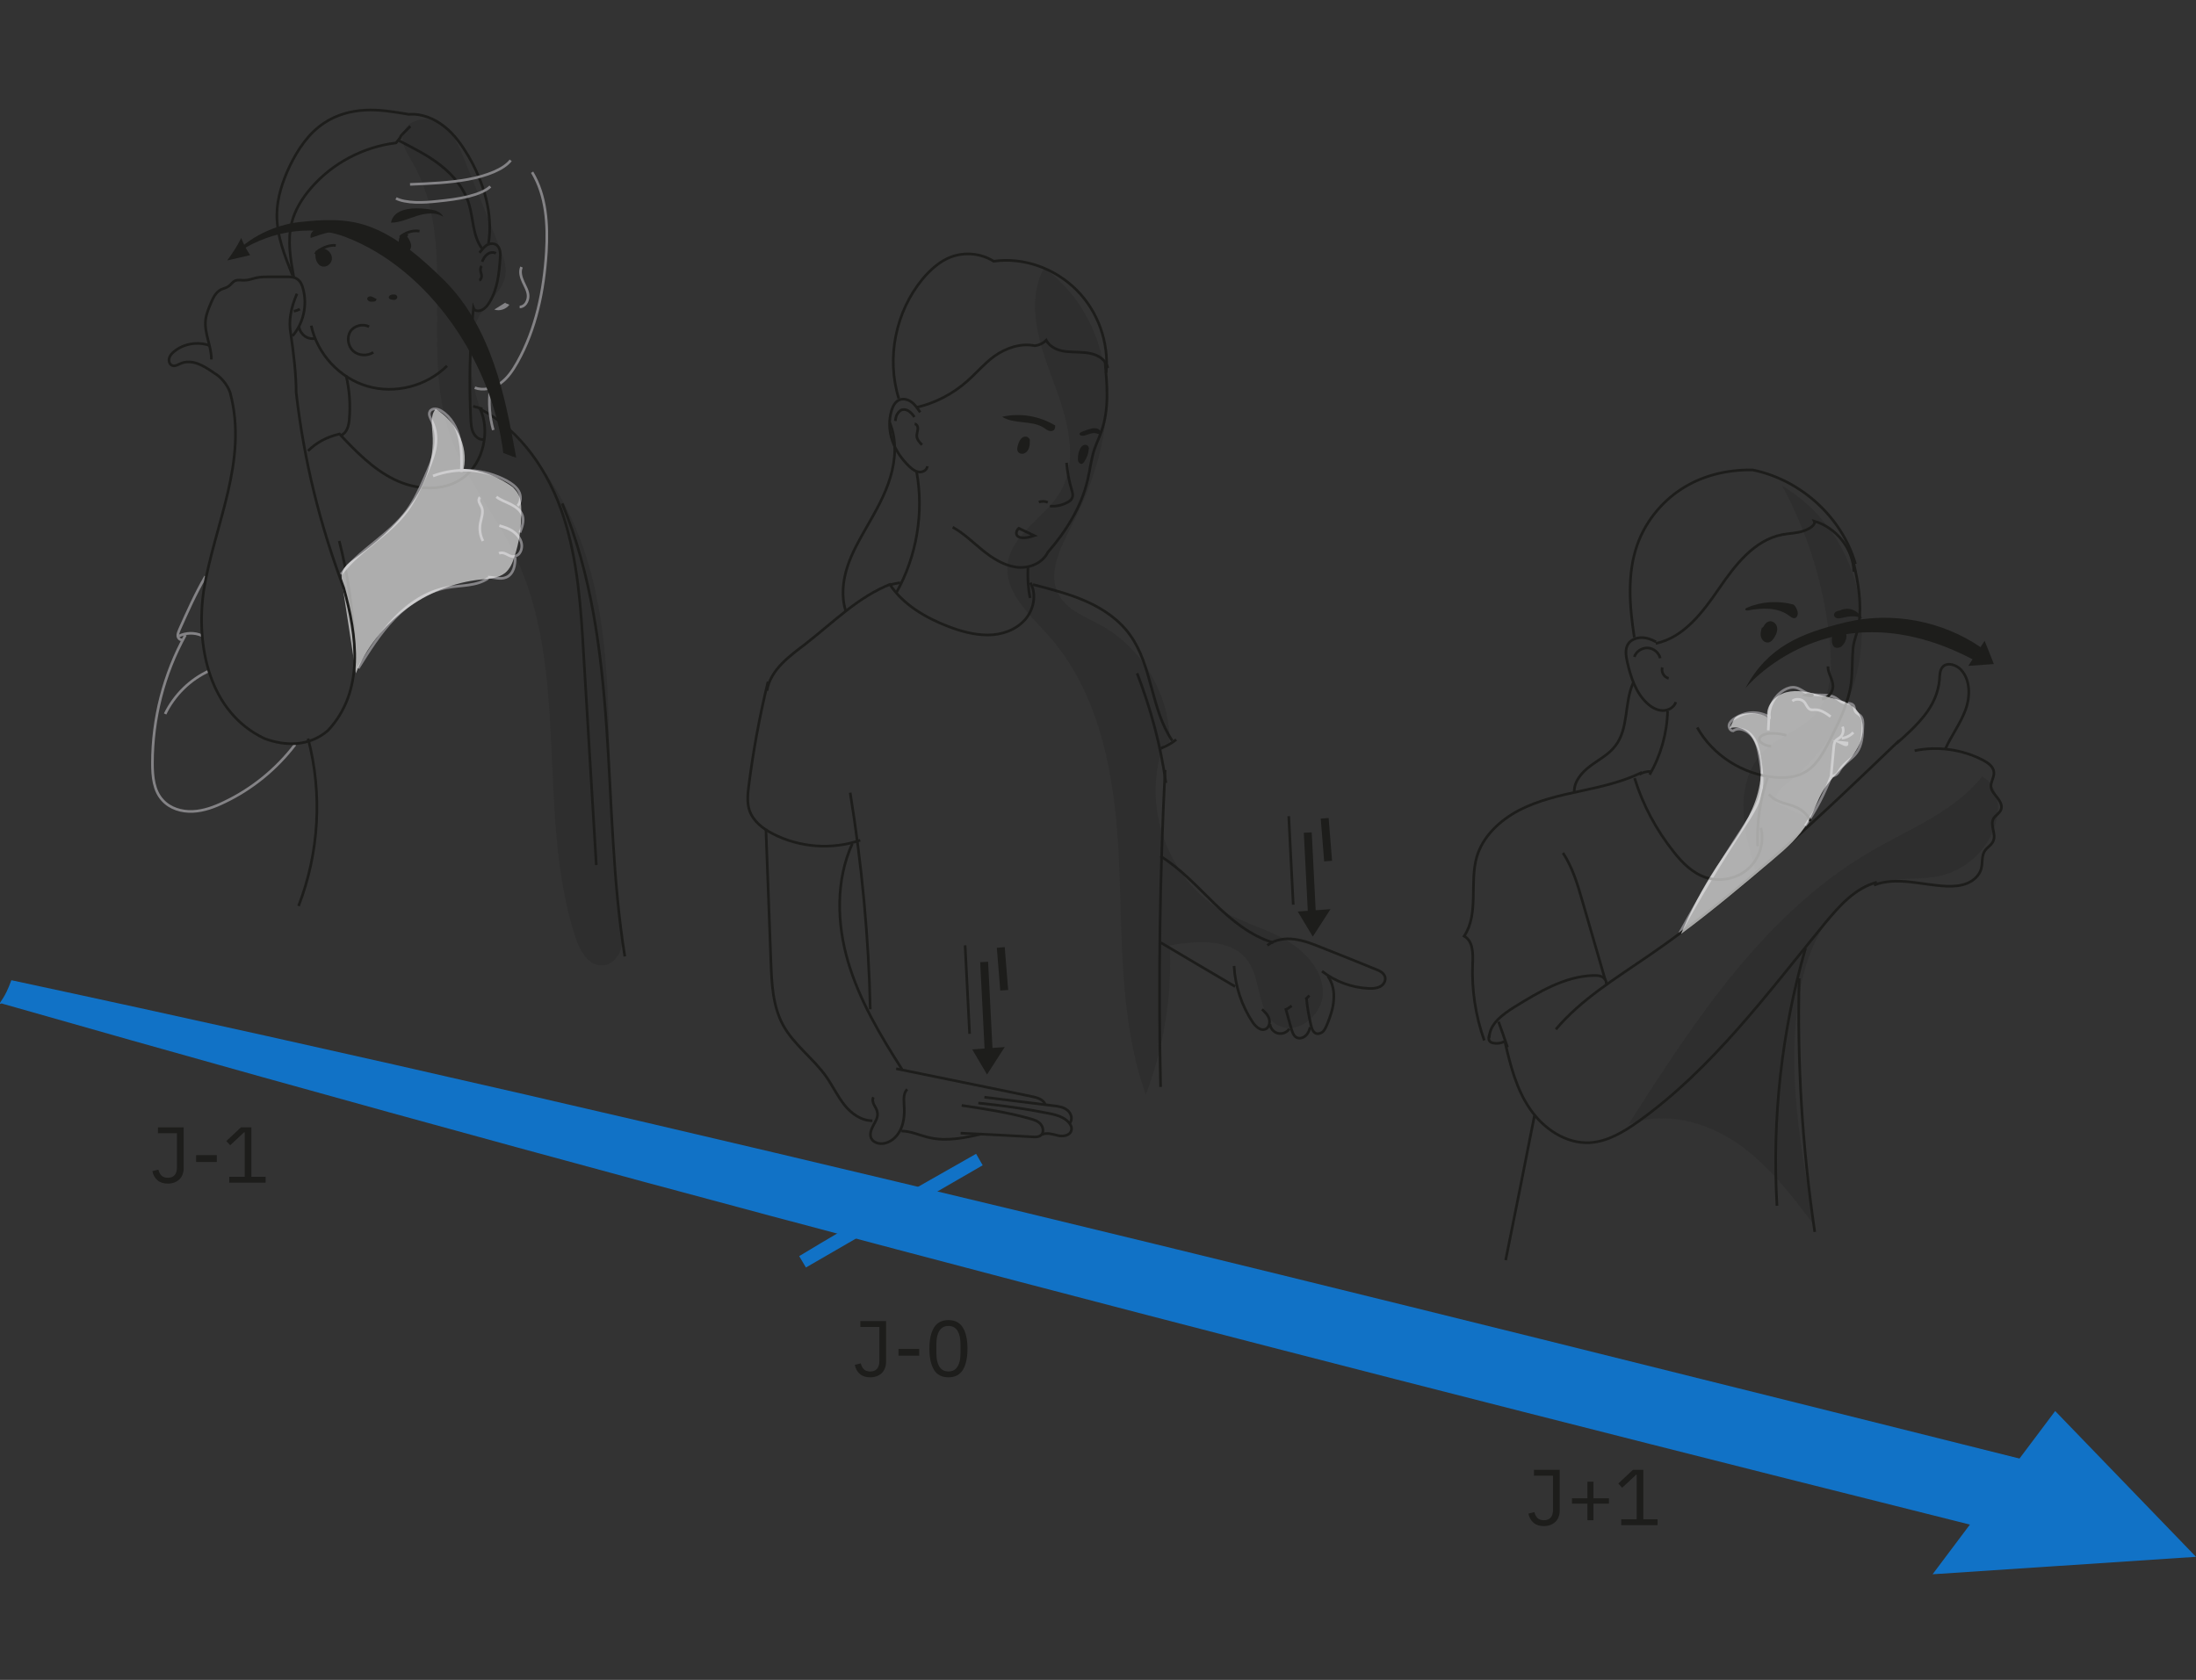 <?xml version="1.0" encoding="UTF-8"?>
<svg id="a" data-name="Ebene 1" xmlns="http://www.w3.org/2000/svg" viewBox="0 0 831.2 636">
  <rect x="0" y="0" width="831.2" height="636" fill="#333333" stroke="none"/>
  <defs>
    <style>
      .h {
        stroke-width: 3px;
      }

      .h, .i, .j, .k, .l {
        fill: none;
      }

      .h, .j, .k, .l {
        stroke-miterlimit: 10;
      }

      .h, .k {
        stroke: #1d1d1b;
      }

      .i, .m, .n, .o, .p, .q, .r {
        stroke-width: 0px;
      }

      .m {
        opacity: .6;
      }

      .m, .n {
        fill: #fff;
      }

      .m, .n, .o, .s {
        isolation: isolate;
      }

      .n {
        opacity: .61;
      }

      .o {
        opacity: .2;
      }

      .o, .p {
        fill: #1d1d1b;
      }

      .j {
        stroke: #1172c6;
        stroke-width: 5px;
      }

      .l {
        stroke: #848386;
      }

      .q {
        fill: #1172c6;
      }

      .r {
        fill: #848386;
      }
    </style>
  </defs>
  <g id="b" data-name="Calque 2">
    <path class="k" d="M418.2,136.7c.9,8.9,1.7,18.1-1.3,26.6-.8,2.3-1.9,4.6-2.7,6.9-1.2,3.7-1.6,7.6-2.5,11.4-2.4,10.5-8.4,19.8-15.1,27.5-2.1,4.3-7.4,6.3-12.1,5.6s-8.9-3.4-12.6-6.4-7.1-6.4-11.3-8.7"/>
    <path class="k" d="M348.3,156.1c-1-1.4-1.9-2.9-3.3-3.9s-3.3-1.5-4.8-.7c-1.4.7-2.2,2.2-2.7,3.8-1.2,3.8-1,8,.3,11.7s3.7,7.1,6.6,9.8c1,.9,2.2,1.8,3.6,1.9s2.9-.8,3-2.2"/>
    <path class="k" d="M346.1,157.9c-.5-.8-1.1-1.5-1.9-2.1s-1.7-.9-2.6-.7-1.5.9-2,1.7-.6,1.7-.7,2.6"/>
    <path class="k" d="M346.2,160.5c.9.1,1.3,1.1,1.2,2s-.4,1.7-.4,2.6c.1,1.3,1,2.4,2,3.3"/>
    <path class="k" d="M346.9,178.4c2.9,15.6.1,32.3-7.7,46.1"/>
    <path class="k" d="M389.1,214.5c-.2,4,0,8,.8,11.9"/>
    <path class="p" d="M412.1,170c-.1,1.7-.7,3.3-1.7,4.8-.2.3-.5.7-.9.8-.5.1-.9-.2-1.2-.6s-.3-.9-.3-1.4c0-1.2.2-2.4.7-3.4.2-.5.5-1,1-1.4s1.1-.5,1.6-.3c.8.3,1,1.5.8,1.5h0Z"/>
    <path class="p" d="M389.8,166.7c0,.9,0,1.9-.3,2.8s-.8,1.7-1.7,2.1-2,.2-2.5-.6-.2-1.9.1-2.8c.2-.7.5-1.4,1-2s1.2-1,1.9-.9c1,0,1.7,1.3,1.5,1.4h0Z"/>
    <path class="k" d="M403.7,175.2c.3,3.4.9,6.8,1.9,10.1.3,1.1.7,2.2.2,3.2-.3.8-1,1.3-1.8,1.7-2,1.1-4.4,1.6-6.6,1.4"/>
    <path class="k" d="M396.6,190.2c-1.1-.5-2.3-.5-3.4-.1"/>
    <path class="k" d="M347,154.2c7-1.6,13.7-5.1,19.1-9.9,3.5-3.1,6.5-6.7,10.2-9.4,4.5-3.2,10.1-5.1,15.4-4,1.6-.2,3.1-.9,4.3-2.1,1.4,2.7,4.6,4,7.6,4.3s6.1.1,9.1.7,6,2.5,6.6,5.5"/>
    <path class="k" d="M418.7,141.1c1.1-11.4-3.1-23.2-11.2-31.3s-19.8-12.5-31.4-10.9c-4.8-3-10.9-3.6-16.2-1.6-4.2,1.6-7.7,4.8-10.6,8.2-10.3,12.4-13.9,30-9.1,45.4"/>
    <path class="k" d="M336.8,160.1c2.7,6.5,2.2,13.9.2,20.6-2,6.7-5.5,12.8-9,18.9-2.8,4.9-5.6,9.8-7.3,15.1s-2.3,11.2-.6,16.5"/>
    <path class="k" d="M390,220.6c2.5,4.5,1.3,10.4-2.2,14.2s-8.7,5.6-13.9,5.6-10.2-1.4-14.9-3.2c-8.6-3.3-17-8.2-22.1-15.8,1.3-.3,2.5-.6,3.8-.8"/>
    <path class="k" d="M337.2,221.1c-12.3,4.8-21.8,14.5-32.2,22.6-3.1,2.4-6.3,4.7-9.1,7.6s-5,6.3-5.6,10.2"/>
    <path class="k" d="M430.4,254.9c5.2,13.4,8.9,27.3,10.9,41.5"/>
    <path class="k" d="M445.2,280c-1.7,1.4-3.7,2.5-5.8,3.3"/>
    <path class="k" d="M391.5,202.8l-5.9-2.8c-1.8,1.7-1.4,5.2,5.9,2.8Z"/>
    <path class="p" d="M399.4,161.1c-5.9-3.6-13.3-4.9-20.1-3.3,4.6,2.9,11.1,1.2,15.7,4.1.6.4,1.1.8,1.8,1.1s1.4.3,2-.1.6-1.5.6-1.8h0Z"/>
    <path class="p" d="M416.4,164.7c-1-.7-2.3-.9-3.4-.6-1.3.3-2.5,1.1-3.8.8-.3-.1-.6-.3-.6-.6s.3-.5.6-.7c.9-.4,1.8-.7,2.7-1,.8-.2,1.5-.5,2.3-.5s1.6.2,2.1.8c.3.3.6.8.4,1.3s-.7.7-.3.5h0Z"/>
    <path class="k" d="M290.7,258.1c-3.2,13-5.6,26.2-7.3,39.5-.4,3.1-.7,6.4.3,9.3,1.4,4,5.1,6.9,8.9,8.8,10.1,5.2,22.3,6.1,33,2.4"/>
    <path class="k" d="M391,221.3c6.8,1.8,13.7,3.5,20.2,6.4s12.5,7,16.6,12.8c8.4,11.7,7.8,28,15.9,39.9"/>
    <path class="k" d="M441,291.5c-2,39.9-2.6,80-1.7,120"/>
    <path class="k" d="M321.8,300.1c4.4,27.1,7,54.6,7.6,82"/>
    <path class="k" d="M289.9,313.8c.6,16.8,1.3,33.7,1.9,50.5.3,8.2.7,16.6,4.6,23.8,4.1,7.5,11.5,12.6,16.4,19.6,2.4,3.5,4.2,7.3,6.8,10.6s6.4,6,10.6,6"/>
    <path class="k" d="M322.6,319.4c-6.3,13.9-5.9,30.1-1.6,44.7s12.2,27.9,20.4,40.7"/>
    <path class="k" d="M330.6,415.4c-.5.9-.2,2.1.3,3s1.1,1.8,1.2,2.9c.3,1.7-.7,3.2-1.5,4.7s-1.5,3.2-.9,4.8c.8,1.9,3.3,2.5,5.3,2,2.9-.7,5.1-3.1,6.2-5.9s1.2-5.8,1-8.7c-.1-2-.3-4.4,1.2-5.8"/>
    <path class="k" d="M364,418.5c8.6,1.3,17.3,2.6,25.8,5,1.5.4,3.1.9,4.1,2.1s1.3,3.2.1,4.2c-.9.7-2.1.7-3.2.6-9.1-.5-18.1-1-27.2-1.4"/>
    <path class="k" d="M370.3,417.6c8.8.9,17.5,2.1,26.1,3.8,2.7.5,5.6,1.2,7.6,3,1,.9,1.9,2.3,1.5,3.6-.5,1.9-3.1,2.4-5.1,1.9s-4.1-1.2-5.9-.4"/>
    <path class="k" d="M372.6,415.4c8.7,1.1,17.3,2.1,26,3.2,1.9.2,3.9.5,5.4,1.7s2.2,3.6.8,5"/>
    <path class="k" d="M395.7,418.3c-.7-2.1-3.2-2.8-5.3-3.2-3.9-.8-7.8-1.6-11.6-2.4-13.2-2.7-26.4-5.4-39.6-8.1"/>
    <path class="k" d="M371.6,429.3c-6.5,1.5-13.3,2.9-19.8,1.4-3.6-.8-7-2.5-10.6-2.5"/>
    <path class="k" d="M467.5,373.5c-9.4-5.5-18.8-11.1-28.1-16.6"/>
    <path class="k" d="M482,356.9c-8.7-2.6-15.9-8.6-22.4-14.9s-12.7-13.1-20.4-17.9"/>
    <path class="k" d="M500.4,367.7c5,3.9,11.2,6.2,17.5,6.5,1.5.1,3.1,0,4.5-.7s2.3-2.4,1.8-3.8-2-2.2-3.4-2.7c-6.8-2.8-13.6-5.5-20.4-8.2-3.4-1.4-6.8-2.7-10.4-3.2s-7.5.1-10.3,2.3"/>
    <path class="k" d="M502.6,369.6c1.9,2.6,2.5,5.9,2.2,9.1-.2,3.2-1.3,6.2-2.5,9.2-.4.9-.8,1.8-1.4,2.5s-1.7,1.1-2.6.9c-1.3-.4-1.8-1.9-2.1-3.2-.8-3.4-1.4-6.8-1.7-10.2"/>
    <path class="k" d="M495.9,388.9c-.3,1.2-.8,2.4-1.7,3.2s-2.3,1.3-3.4.7c-1.2-.6-1.6-2-2-3.2-.7-2.6-1.5-5.3-2.2-7.9"/>
    <path class="k" d="M488,389.5c-.9,1.4-2.7,2.1-4.3,1.7s-2.9-1.9-3-3.5"/>
    <path class="k" d="M477.7,382.1c1.1,1.1,2.3,2.2,2.7,3.7s-.1,3.4-1.6,3.9c-1.8.6-3.5-1.1-4.6-2.6-4.2-6.3-6.7-13.8-7.1-21.4"/>
    <path class="k" d="M495.6,376.9l-1.4,1.4"/>
    <path class="k" d="M486.9,382.2l2-1.4"/>
    <path class="k" d="M487.8,309c.6,11.2,1.1,22.3,1.7,33.5"/>
    <path class="h" d="M495,315.2l1.7,33.5"/>
    <path class="h" d="M501.4,309.8l1.3,16.2"/>
    <path class="k" d="M365.3,357.9c.6,11.2,1.1,22.3,1.7,33.5"/>
    <path class="h" d="M372.5,364.2l1.7,33.5"/>
    <path class="h" d="M378.8,358.7l1.3,16.2"/>
    <polygon class="p" points="491.2 345.1 503.6 344.2 496.9 354.6 491.2 345.1"/>
    <polygon class="p" points="368 397.3 380.3 396.4 373.6 406.8 368 397.3"/>
    <g class="s">
      <path class="p" d="M69.52,426.8v15.51c0,.88-.15,1.68-.44,2.4-.29.72-.7,1.33-1.23,1.83-.53.5-1.17.88-1.91,1.16-.74.27-1.55.41-2.43.41-1.62,0-2.93-.43-3.92-1.29-.99-.86-1.63-2.01-1.91-3.45l2.28-.54c.2.9.58,1.63,1.14,2.21s1.38.85,2.46.85,1.92-.33,2.52-.99c.6-.66.9-1.66.9-3.01v-12.86h-7.2v-2.22h9.72Z"/>
      <path class="p" d="M74.23,439.91v-2.58h7.83v2.58h-7.83Z"/>
      <path class="p" d="M86.77,447.74v-2.22h5.85v-16.86h-.21l-5.28,4.92-1.47-1.59,5.55-5.19h3.93v18.72h5.4v2.22h-13.77Z"/>
    </g>
    <g class="s">
      <path class="p" d="M335.38,500.14v15.51c0,.88-.15,1.68-.44,2.4-.29.72-.7,1.33-1.23,1.83-.53.5-1.17.88-1.91,1.16-.74.27-1.55.41-2.43.41-1.62,0-2.93-.43-3.92-1.29-.99-.86-1.63-2.01-1.91-3.45l2.28-.54c.2.9.58,1.63,1.14,2.21s1.38.85,2.46.85,1.92-.33,2.52-.99c.6-.66.9-1.66.9-3.01v-12.86h-7.2v-2.22h9.72Z"/>
      <path class="p" d="M340.09,513.25v-2.58h7.83v2.58h-7.83Z"/>
      <path class="p" d="M358.99,521.44c-2.5,0-4.33-.95-5.48-2.85-1.15-1.9-1.73-4.56-1.73-7.98s.57-6.08,1.73-7.98c1.15-1.9,2.97-2.85,5.48-2.85s4.32.95,5.48,2.85c1.15,1.9,1.73,4.56,1.73,7.98s-.58,6.08-1.73,7.98c-1.15,1.9-2.98,2.85-5.48,2.85ZM358.99,519.22c.82,0,1.52-.17,2.1-.51.58-.34,1.05-.82,1.41-1.43.36-.62.62-1.35.8-2.18.17-.84.25-1.76.25-2.78v-3.41c0-1.02-.09-1.94-.25-2.78-.17-.84-.44-1.56-.8-2.18-.36-.62-.83-1.1-1.41-1.44-.58-.34-1.28-.51-2.1-.51s-1.52.17-2.1.51c-.58.34-1.05.82-1.41,1.44-.36.62-.63,1.35-.8,2.18s-.25,1.76-.25,2.78v3.41c0,1.02.08,1.94.25,2.78s.44,1.56.8,2.18c.36.62.83,1.1,1.41,1.43s1.28.51,2.1.51Z"/>
    </g>
    <g class="s">
      <path class="p" d="M590.36,556.46v15.51c0,.88-.15,1.68-.44,2.4-.29.72-.7,1.33-1.23,1.83-.53.5-1.17.88-1.91,1.16-.74.27-1.55.41-2.43.41-1.62,0-2.93-.43-3.92-1.29-.99-.86-1.63-2.01-1.91-3.45l2.28-.54c.2.9.58,1.63,1.14,2.21.56.57,1.38.85,2.46.85s1.92-.33,2.52-.99c.6-.66.9-1.66.9-3.01v-12.86h-7.2v-2.22h9.72Z"/>
      <path class="p" d="M600.86,575.54v-6.27h-5.85v-2.04h5.85v-6.27h2.28v6.27h5.85v2.04h-5.85v6.27h-2.28Z"/>
      <path class="p" d="M613.64,577.4v-2.22h5.85v-16.86h-.21l-5.28,4.92-1.47-1.59,5.55-5.19h3.93v18.72h5.4v2.22h-13.77Z"/>
    </g>
    <path class="j" d="M303.8,477.7c22.3-12.9,44.6-25.8,66.9-38.7-23.4,13.3-46.8,26.5-66.9,38.7Z"/>
  </g>
  <g id="c" data-name="Calque 5">
    <path class="o" d="M395.2,101.5c-7.1,12.9-1.8,28.8,3.4,42.6,5.2,13.8,10.1,29.9,2.5,42.5-5.9,9.7-18.5,15.8-19.7,27.1-1.2,10.6,8.2,18.8,15.3,26.7,20.1,22.5,25.4,54.4,26.8,84.5s.1,61.1,10.2,89.5c6.8-17.9,9.9-37.3,9.1-56.5,10.5-1.8,23.5-2.7,29.6,6,5.2,7.4,3.3,19.5,11,24.1,7.3,4.3,17.2-3.5,17.3-12,.1-8.5-6.5-15.7-13.8-20s-15.7-6.5-23.2-10.5c-21.5-11.8-32-40.5-23.2-63.4.7-.4,1.5-.7,2.2-1.1.1-18-10.3-35.6-26-44.3-5.9-3.2-12.8-5.7-16-11.6-4.3-8,.6-17.5,4.7-25.6,8.2-15.8,14-33.3,13.5-51.1-.5-17.5-8.2-35.7-23.7-46.9h0Z"/>
    <path class="o" d="M674.5,183.8c10.3,18.9,16.6,40.1,18.3,61.6.6,8.4.3,17.7-5,24.2-5.3,6.6-14.4,9-20.4,15-5.5,5.6-7.7,13.8-7.5,21.6.1,7.8,2.3,15.4,4.5,23,8.7-4.1,16-10.9,20.5-19.3-4.3-2-8.5-3.9-12.8-5.9-.8-3.2,2.2-5.9,4.8-7.9,17-13.4,27.4-34.6,27.8-56.3s-9.3-43.1-30.2-56h0Z"/>
    <path class="o" d="M750.3,293.9c-10.5,13.3-27.1,19.7-41.8,28.2-40.4,23.4-67,64.2-92.1,103.6,13.5-5.2,29.1-1.1,41,7s20.8,19.9,29.5,31.4c-5.1-27.6-10.2-55.7-6.5-83.5,1.4-10.2,4-20.4,9.4-29.1s14-15.8,24-17.9c6.7-1.4,13.8-.5,20.5-2,8.5-1.9,16-8,19.6-15.9s3.5-17.3-3.6-21.8h0Z"/>
  </g>
  <g id="d" data-name="Calque 8">
    <path class="l" d="M635.8,353.2c7.6-13.8,15.7-27.2,24.3-40.3,2.6-4,5.4-8.1,6.4-12.8.9-4.3.3-8.8-.4-13.1-.5-2.9-1-5.9-2.8-8.2s-5.1-3.7-7.3-2.1c-1.1,0-1.8-1.4-1.5-2.4s1.2-1.8,2.2-2.4c1.9-1.2,4.1-2,6.3-2.1s4.5.4,6.7,1.6c-.2-4,2-8,5.5-10.1,1.3-.8,2.9-1.3,4.4-1,1.6.3,2.9,1.5,4.4,2.1,3.4,1.4,7.6-.1,10.8,1.8,1,.6,1.8,1.5,2.9,1.8,1.3.4,3.1,0,3.9,1.1.4.7.3,1.6.7,2.3.4.6,1.1.9,1.7,1.4,1.2,1,1.2,2.8,1.1,4.3-.1,3.4-.3,7-2.3,9.8-1.7,2.4-4.7,3.9-6.3,6.4-.4.6-.7,1.3-1.3,1.8s-1.4.8-2,.5c-2.5,6.7-5.8,13.1-9.9,19"/>
    <path class="l" d="M697.4,275.1c.6,1.4.2,3.2-1,4.1-.5.4-1.1.7-1.5,1.1-.6.7-.7,1.6-.8,2.5-.3,3.6-.7,7.1-1,10.7"/>
    <path class="l" d="M697.1,279.5c1.7-.2,3.3-1,4.4-2.2"/>
    <path class="l" d="M696.2,281l2.9.3c0,.7.3,1.3-2.9-.3Z"/>
    <path class="l" d="M678.4,265.4c1.4-1.1,3.8-.8,4.8.7.6.9,1,2.1,2,2.5.5.2,1.1.1,1.7.1,2.2-.1,4.2,1.3,6,2.6"/>
    <path class="l" d="M669.6,270.9l-.3,5.6c.1-1.3.1-2.6.3-5.6Z"/>
  </g>
  <g id="e" data-name="Calque 6">
    <path class="k" d="M717.8,281.5c3.8-3.3,7.5-6.7,10.6-10.6s5.3-8.6,5.7-13.6c.1-1.7.1-3.7,1.3-4.9,1.8-1.8,5-.7,6.8,1.1,3.7,4,3.6,10.3,1.7,15.4s-5.3,9.6-7.5,14.5"/>
    <path class="k" d="M724.7,284.2c8.7-1.8,18-.5,25.9,3.6,1.9,1,3.9,2.4,4.1,4.5.2,1.9-1.2,3.6-1.1,5.5.1,1.6,1.4,2.9,2.4,4.2s2,2.9,1.4,4.5c-.5,1.4-2.2,2.2-2.9,3.5-1.3,2.5,1.1,5.7,0,8.3-.6,1.6-2.4,2.5-3.3,3.9-1.2,1.9-.7,4.5-1.3,6.7-.7,2.5-2.8,4.5-5.3,5.5-2.4,1-5.1,1.2-7.8,1.1-4.6-.2-9.2-1.1-13.8-1.6s-9.4-.5-13.7,1.2"/>
    <path class="k" d="M718.8,280.4c-30.1,28.9-60.4,57.9-94.9,81.5-12.3,8.5-25.4,16.4-35,27.8"/>
    <path class="k" d="M710.4,334c-8.3,2.2-14.3,9.1-19.7,15.6-21.8,26.6-42.5,54.9-70.6,75-5.5,3.9-11.6,7.6-18.3,8-9.1.5-17.6-5.3-22.7-12.8-5.1-7.4-7.4-16.4-9.4-25.1"/>
    <path class="k" d="M563.7,392.9c0-5.2,5.1-8.9,9.6-11.7,9.2-5.7,18.9-11.5,29.7-11.9,1.2,0,2.4,0,3.4.5s1.8,1.7,1.5,2.8"/>
    <path class="k" d="M570.6,396.5c-1.1-3.2-2.2-6.5-3.4-9.7"/>
    <path class="k" d="M563.8,391.6c-.3.8-.5,1.8,0,2.5.3.5.9.7,1.5.8,1.5.3,3.2,0,4.5-.8"/>
    <path class="k" d="M621.5,292.4c-7.3,3.6-15.4,5.4-23.3,7.1-8,1.7-16,3.5-23.3,7.3-7.2,3.8-13.6,9.8-15.9,17.5-2.9,9.9.9,21.5-4.8,30.1,3.4,1.9,3.4,6.7,3.2,10.5-.4,9.8,1.1,19.7,4.4,29"/>
    <path class="k" d="M591.6,322.9c3.6,5.5,5.5,11.8,7.3,18.1,2.9,10,5.8,20,8.7,30"/>
    <path class="k" d="M580.8,422.4c-3.6,18.2-7.2,36.5-10.9,54.7"/>
    <path class="k" d="M683.4,359c-9.1,31.6-12.7,64.7-10.8,97.5"/>
    <path class="k" d="M681,370.4c-.8,32.1,1.2,64.2,5.9,96"/>
    <path class="k" d="M669.5,300.7c2.4,2.7,5.4,3.2,8.2,4.1s5.9,2.3,7.6,6.1"/>
    <path class="k" d="M618.7,294.6c3.1,10.1,8.2,19.6,14.8,27.9,3.2,4.1,7.1,8,12.1,9.7,5.5,1.8,11.9.5,16.1-3.3,4.3-3.8,6.2-10,4.8-15.5"/>
    <path class="k" d="M665.3,320.4c-.4-8.8.9-17.7,3.7-26"/>
    <path class="k" d="M631.2,269.2c-.2,8.4-2.6,16.8-6.8,24.1"/>
    <path class="k" d="M620.5,293.2c1.3-.8,2.8-1.2,4.3-1.1"/>
    <path class="k" d="M626.8,243c-1.7-.9-3.5-1.6-5.4-1.6s-3.9.7-5,2.2c-1.4,1.9-1,4.6-.5,6.9,1.3,5.7,3.2,11.7,7.5,15.7,1.6,1.5,3.6,2.7,5.8,2.8s4.5-1.2,5.1-3.2"/>
    <path class="k" d="M618.6,248.7c.7-2.1,2.9-3.5,5.1-3.4s4.2,1.8,4.7,3.9"/>
    <path class="k" d="M629.2,252.7c-.5,1.7.6,3.7,2.4,4.1"/>
    <path class="k" d="M691.9,252.3c-.1,2.6,1.9,4.9,1.9,7.5,0,2.3-1.9,4.5-4.2,4.9"/>
    <path class="p" d="M682.1,263.3c1-.8,2.5-1.1,3.8-.7.2.1.5.2.6.4.1.2,0,.5-.3.7s-.5.2-.8.2c-1,0-2-.2-3.3-.6h0Z"/>
    <path class="p" d="M666.9,237.6c-.4,1.2-.7,2.5-.3,3.7s1.6,2.2,2.9,1.9c.9-.2,1.5-1,2-1.7.5-.8.9-1.6,1.1-2.5s.1-1.9-.4-2.6-1.4-1.3-2.3-1.2c-.8.1-1.5.6-1.9,1.2s-.7,1.4-1.1,1.2h0Z"/>
    <path class="p" d="M694.9,238.1c-1.2,1.3-1.7,3.1-1.5,4.9.1.8.4,1.8,1.2,2.1.6.3,1.4.2,2-.1s1-.9,1.4-1.4c.5-.8.9-1.8.9-2.8s-.6-2-1.5-2.4-2.3-.2-2.5-.3h0Z"/>
    <path class="p" d="M678.9,228.9c-5.8-1.6-12.2-1.2-17.7,1.2-.3.1-.6.3-.6.6,0,.4.6.5,1,.4,2.7-.5,5.4-.8,8.1-.6s5.4,1,7.5,2.6c.7.5,1.4,1.1,2.2.9,1-.3,1.2-1.6,1-2.5-.3-1-.8-2-1.5-2.6h0Z"/>
    <path class="p" d="M696.6,231.1c-.6.1-1.2.2-1.7.5s-.8.9-.7,1.4c.1.6.7,1,1.3,1.1s1.2-.1,1.8-.2c2.5-.6,5.2-1,7.5.2-.8-1.6-2.3-2.9-4-3.4s-3.8,0-4.2.4Z"/>
    <path class="k" d="M701.6,213.1c1.8,7.6,3.1,15.4,2,23.2-.4,2.9-1.9,6-2.2,9-.4,4.3-.2,8.7-.7,13.1-1,7.7-4.6,14.9-8.1,21.8-2.5,4.9-5.2,10.1-10.1,12.5-3.2,1.6-6.9,1.9-10.5,1.6-12.2-1-23.7-8.3-29.6-18.9"/>
    <path class="k" d="M618.6,241.3c-1.8-11.6-2.8-23.9,1.1-35,3-8.5,8.9-16,16.5-21s16.8-7.5,27.1-7.4c18.3,3.7,33.9,17.9,39,35.6"/>
    <path class="k" d="M618.2,258.5c-3.5,7.6-1.6,17.2-6.8,23.9-2.5,3.3-6.3,5.2-9.6,7.7s-6.3,6.1-5.9,10.2"/>
    <path class="k" d="M670.4,282.5c-2.3-.1-4.4-1.4-4.5-2.5s1.5-2.1,3.6-2.3,4.6.1,6.7.7"/>
    <path class="k" d="M626.7,243.6c10.6-2.2,17.8-11.8,23.9-20.7s13.3-18.4,24-20.5c2.6-.5,5.3-.5,7.8-1.3s5-2.4,4.3-3.8c8.4,2.4,14.8,10.6,15,19.2"/>
    <path class="n" d="M656.4,272.2l-1.7,3.5c2-.6,4.2-.3,6,.9,1.7,1.1,2.8,2.8,3.6,4.6,3.7,7.8,2.4,17.2-1.1,25.1s-8.9,14.8-13.6,22c-5.2,8-9.7,16.5-13.3,25.3,11.9-8.8,23.2-18.3,34.5-27.9,5.2-4.4,10.4-8.9,13.7-14.8,2.2-3.8,3.4-8.1,5.7-11.8,2.1-3.4,5-6.2,7.7-9.1s5.3-6.1,6.5-9.9.9-8.3-1.7-11.3c-2.4-2.7-6.1-3.8-9.6-4.6-1.3-.4-2.7-.7-4.1-1-4.2-1.1-8.7-2.2-12.9-1.1s-8,5.2-7.1,9.5c-4.6-2.7-11.5-1.6-12.6.6h0Z"/>
    <line class="i" x1="750" y1="272" x2="745.1" y2="279.3"/>
    <path class="p" d="M660.6,260.6c8.5-15.7,20.7-20.8,38-25,17.4-4.2,36.5-.6,51.2,9.5l-3,4.6c-54.1-28.5-86.2,10.9-86.2,10.9h0Z"/>
    <polyline class="p" points="745 252.1 751.2 242.6 754.7 251.4"/>
    <path class="k" d="M151.4,89.8c2-1.8,4.7-2.7,7.4-2.3"/>
    <path class="k" d="M119.3,96.2c1.9-2.2,4.9-3.5,7.8-3.3"/>
    <path class="p" d="M142.6,113.2c-.4-.1-.8-.4-1.2-.6s-.8-.4-1.3-.4-.9.3-1.1.7c-.1.5.3,1,.8,1.2s1,.1,1.5.1c.3,0,.6-.1.8-.2s.4-.7.5-.8h0Z"/>
    <path class="p" d="M148.1,111.6c-.3.1-.5.2-.7.4s-.3.5-.2.8c.1.4.6.5.9.6.5.1,1,.2,1.4.1s.9-.5.9-1-.5-1-1.1-1-.9,0-1.2.1h0Z"/>
    <path class="k" d="M139.7,123.7c-2.4-1.3-5.7-.4-7.1,1.8s-.9,5.6,1.1,7.4,5.3,2,7.6.5"/>
    <path class="k" d="M182.5,99.1c.4-1.1,1-2.1,1.9-2.8s2.2-1,3.3-.4"/>
    <path class="k" d="M182.3,100.7c-.4.5-.5,1.2-.4,1.9s.4,1.3.4,1.9-.3,1.4-.9,1.6"/>
    <path class="k" d="M111.2,105c-1.2-6.8-2.5-13.9-.8-20.6,1.2-4.9,4-9.4,7.3-13.2,8.1-9.4,19.8-15.6,32.2-17.1l1.6-2c.1-.5.4-.9.8-1.3l3-3"/>
    <path class="k" d="M151.1,53.3c5.4,2.8,10.9,5.5,15.7,9.3,4.8,3.8,8.9,8.7,10.7,14.6,1.7,5.6,1.4,12.1,4.9,16.8"/>
    <path class="k" d="M110.7,104.2c-2.9-7.3-5.9-14.8-5.9-22.7,0-6.4,2.1-12.7,4.8-18.5,3.1-6.4,7.2-12.6,13.2-16.5,4.5-3,9.9-4.5,15.3-4.8s10.8.6,16.7,1.6c4.8-.4,9.6,1.6,13.4,4.6s6.6,7,9.1,11.2c5.8,10,9.4,21.7,7.6,33.1"/>
    <path class="o" d="M182.1,155.8c-4.4-12.5-7-27.4.6-38.2,3.1-4.4,7.8-8.1,8.6-13.5.5-3.5-.8-6.9-2.1-10.2-4.5-11.2-8.9-22.3-13.4-33.4-2.1-5.3-4.5-11-9.4-13.9s-12.9-1.3-13.9,4.3c-.7,3.6,1.6,7,3.4,10.2,18,30.5,2.8,70.8,14.6,104.3,5.5,15.8,16.7,28.9,24,43.9,21.8,44.4,8.1,98.6,23.3,145.6,1.7,5.1,5.1,11.1,10.5,10.6,3.6-.3,6.2-3.7,7-7.2s0-7.1-.6-10.7c-4.1-23-3.7-46.6-4.2-70s-1.9-47.1-9.4-69.3-21.9-43-39-52.5h0Z"/>
    <path class="k" d="M128.4,204.8c3.2,12.5,5.1,25.4,5.7,38.3"/>
    <path class="k" d="M116.6,170.7c3-3,6.8-5.2,11.9-6.4,6.2,6.6,12.6,13.2,20.7,17.2s18.4,4.8,25.8-.4c8.2-5.7,10.5-18.2,6.8-26.2,15.6,8.2,26.1,24,31.5,40.7s6.6,34.5,7.6,52.1c1.6,26.6,3.2,53.2,4.8,79.8"/>
    <path class="k" d="M212.8,190.6c11.1,26.8,14.8,56,16.8,84.9s2.3,58,6.9,86.6"/>
    <path class="k" d="M116.6,279.6c5.5,20.8,4.2,43.3-3.6,63.4"/>
    <path class="k" d="M131,142.2c1.3,5.4,1.7,11.1,1.2,16.7-.2,2.3-.9,5-3.1,5.9"/>
    <path class="k" d="M182.6,154.8l-3.5-1"/>
    <path class="p" d="M149.9,81c-1,.8-1.7,2-1.9,3.3,3.4,0,6.6-1.6,9.9-2.6s7-1.5,9.9.4c-.8-1.8-2.9-2.5-4.8-2.8-4.7-.7-10-.8-13.1,1.7h0Z"/>
    <path class="p" d="M132.1,84.6c-4.1-.8-8.5-.1-12.2,1.9-.7.4-1.3.8-1.8,1.4s-.7,1.4-.5,2.2c4.4-1.6,9-3.1,13.6-2.6.5.1.9.1,1.4,0s.9-.4,1-.8-.1-.9-.4-1.2-.8-.6-1.1-.9h0Z"/>
  </g>
  <g id="f" data-name="Calque 10">
    <line class="i" x1="130.7" y1="216" x2="152.6" y2="196"/>
    <path class="l" d="M129.1,217.4c6.9-9.3,18.1-14.7,25-24.1,2.8-3.9,4.8-8.3,6.7-12.6,1.5-3.4,3-6.8,3.8-10.4s.6-7.5-1.1-10.8c-.6-1.2-1.4-2.6-.8-3.7.8-1.5,3-1.1,4.4-.2,3.6,2.2,5.9,6.3,6.8,10.4s.9,8.5.7,12.7"/>
    <path class="l" d="M163.9,180.2c9-3.4,19.4-2.8,27.9,1.8,1.8,1,3.5,2.2,4.5,3.9s1,4.2-.4,5.6"/>
    <path class="l" d="M187.9,188.1c1.6,1.3,3.7,1.9,5.6,2.9s3.7,2.3,4.3,4.3c.6,2.1-.2,4.3-1,6.3"/>
    <path class="l" d="M189,199c2,.6,4,1.2,5.6,2.5s2.9,3.1,2.9,5.2c0,1-.3,2-.9,2.8s-1.6,1.2-2.6,1.2c-.9-.1-1.7-.6-2.5-1s-1.8-.6-2.6-.2"/>
    <path class="l" d="M195,211c0,1.5-.1,3-.6,4.4s-1.5,2.7-2.9,3.2c-2.1.9-4.5-.1-6.8-.1"/>
    <path class="l" d="M181.7,188.3c-.5.4-.6,1.2-.3,1.9s.6,1.2.9,1.8c.8,1.9-.1,4-.5,6.1-.4,2.3-.1,4.6,1,6.7"/>
    <path class="l" d="M135.6,253c4.1-6.6,8.3-13.3,13.7-18.9s12.2-10.2,19.9-11.6c5.3-1,11.2-.5,15.6-3.6"/>
    <path class="l" d="M77.8,218.2c-3.8,6.5-6.8,13.3-9.9,20.2-.3.8-.7,1.6-.6,2.4s.9,1.6,1.7,1.4"/>
    <path class="l" d="M67.7,240.8c2.7-1.3,5.9-1.4,8.6-.2"/>
    <path class="l" d="M70.2,240.4c-8.2,14.8-12.5,31.7-12.5,48.6,0,5,.5,10.4,3.9,14,2.8,3.1,7.2,4.4,11.4,4.2s8.2-1.7,11.9-3.5c10.5-5,19.7-12.5,26.8-21.8"/>
    <path class="l" d="M62.5,270.3c3.5-7.2,9.5-13.1,16.8-16.4"/>
    <path class="l" d="M201.4,65.2c5.4,8.9,6,19.8,5.4,30.2-.9,14.5-3.9,29.2-11,41.8-1.7,3-3.6,5.9-6.4,7.9s-6.5,2.9-9.7,1.7"/>
    <path class="l" d="M185.5,147.2c-.6,5.2-.2,10.6,1.2,15.6"/>
    <path class="l" d="M197.4,101.1c-.8,1.8-.2,3.8.6,5.6s1.9,3.5,1.9,5.4-1.2,4.1-3.2,4.1"/>
    <path class="r" d="M191.7,114.3l-4.6,2.9c2,.7,4.4-.1,5.7-1.8-.9-.6-2.2-.5-1.1-1.1Z"/>
    <path class="l" d="M193.3,60.7c-2.6,3.4-9.1,5.9-16.1,7.2s-14.6,1.6-22,1.9"/>
    <path class="l" d="M185.6,70.6c-1.6,1.6-4.8,2.9-8.4,3.8-3.6.9-7.7,1.4-11.7,1.8-2.7.3-5.5.5-8.3.4s-5.7-.6-7.3-1.5"/>
    <path class="m" d="M164.9,154.9c-2.1,2.4-1.4,6-1.2,9.2.8,9.7-2.7,19.4-8.4,27.3s-13.2,14.3-21,20c-1.9,1.4-4,2.9-4.7,5.2-.5,1.6-.2,3.3,0,4.9,1.7,11.1,3.4,22.3,5.1,33.4,7.7-19.2,26.7-33.4,47.3-35.5,3.2-.3,6.7-.5,9.2-2.5,1.8-1.5,2.8-3.8,3.5-6.1,1.9-5.6,2.7-11.6,2.6-17.6,0-2.1-.2-4.2-1.1-6-1.5-3.1-4.9-4.9-8.3-5.5s-6.9,0-10.3.6c5.6.8,11.3,1.6,16.9,2.4-5.5-4.1-12.2-6.7-19-7.2,1.9-8.6-3-18.2-10.6-22.6h0Z"/>
    <path class="p" d="M190.5,171.5c-4.1-34-27.8-69.6-59.8-81.8-13.5-5.1-30.3-1.9-42.6,7.2,5.7-7,16.1-11.8,25.1-12.8s17.3-1.5,25.9,1.4c11,3.8,20.9,12.6,29.2,20.8,8.7,8.7,14.6,19.8,18.6,31.3,4.1,11.6,6.3,23.7,8.5,35.7-1.7-.5-3.3-1.3-4.9-1.8h0Z"/>
    <path class="p" d="M91.3,90.1c.9,2.3,2,4.5,3.4,6.5-2.9.7-5.8,1.3-8.7,2,1.8-2.5,3.6-5,5.3-8.5Z"/>
  </g>
  <g id="g" data-name="Calque 9">
    <path class="k" d="M80.8,141.1c2.5,1.2,5.3,4.5,6.3,7.5,7,26-6,50-10,75-3,21,2,46,23,56,8,3,17,3,24-3,14-15,11-36,6-54-9-24-15-48-18-74,0-7-1-15-2-22-1-5,0-10,2.3-15.4"/>
    <path class="k" d="M79.3,130.8c-4.5-1.6-9.8-.7-13.4,2.3-.9.7-1.7,1.6-1.9,2.8s.4,2.4,1.6,2.6c.9.1,1.7-.4,2.6-.8,2.1-1,4.6-.8,6.7,0s4.1,2.1,6,3.4"/>
    <path class="k" d="M80,136.1c.1-5-2.7-9.8-2.2-14.8.2-2.1,1-4.1,1.8-6,.9-2.2,1.9-4.6,4.1-5.7.9-.4,2-.6,2.8-1.2.9-.6,1.5-1.7,2.5-2.1,1.1-.5,2.5-.1,3.7-.2,1.4,0,2.8-.6,4.2-.9,1.7-.4,3.4-.4,5.1-.4h6.2c1.6,0,3.3,0,4.5,1,1.1.8,1.7,2.2,2,3.5,1.7,6.1.2,13.1-4,17.9"/>
    <path class="k" d="M111.2,117.8c.8-.1,1.6-.4,2.3-.8"/>
    <path class="k" d="M113.2,123.8c.2,1.4,1.1,2.7,2.2,3.5,1.2.8,2.6,1.1,4,.8"/>
    <path class="k" d="M117.8,123.3c2.3,10.7,10.7,19.8,21.2,22.9s22.5,0,30.2-7.7"/>
    <path class="k" d="M181.5,95.7c.8-1,1.6-2.1,2.6-2.8s2.5-.9,3.6-.3c1.7,1,1.8,3.3,1.6,5.3-.4,5.7-1,11.6-4,16.5-.7,1.2-1.6,2.3-2.8,2.9s-2.8.6-3.3-.7c-1.4,14.1-1.7,28.2-1,42.3.1,1.6.2,3.3.9,4.8s2.1,2.8,3.8,2.7"/>
    <path class="p" d="M154.1,89.5c.7,1,1.3,2,1.5,3.2s-.6,2.5-1.7,2.7c-.8.1-1.6-.3-2.1-.9s-.7-1.4-.8-2.2c-.1-.9-.1-1.8.3-2.6s1.1-1.4,2-1.4,1.7.6.8,1.2h0Z"/>
    <path class="p" d="M119.4,95c0,1.1-.1,2.3.2,3.3s1,2.1,2.1,2.5c1.7.6,3.6-.7,3.9-2.5s-1-3.5-2.7-4.1c-.6-.2-1.3-.3-1.9-.1s-1,.9-1.6.9h0Z"/>
    <path class="q" d="M4.3,371.1c258.6,55.4,507.4,117.8,776.5,185.2,9.8,12.6-17.9,15.1-8.1,27.7C505.7,517.1,266.2,455.8.6,379.9c-.2.1-.5.1-.6.2-.2-1,1.6-1.5,4.3-9Z"/>
    <polygon class="q" points="777.9 534.2 731.5 596 831.2 589.4 777.9 534.2"/>
  </g>
</svg>